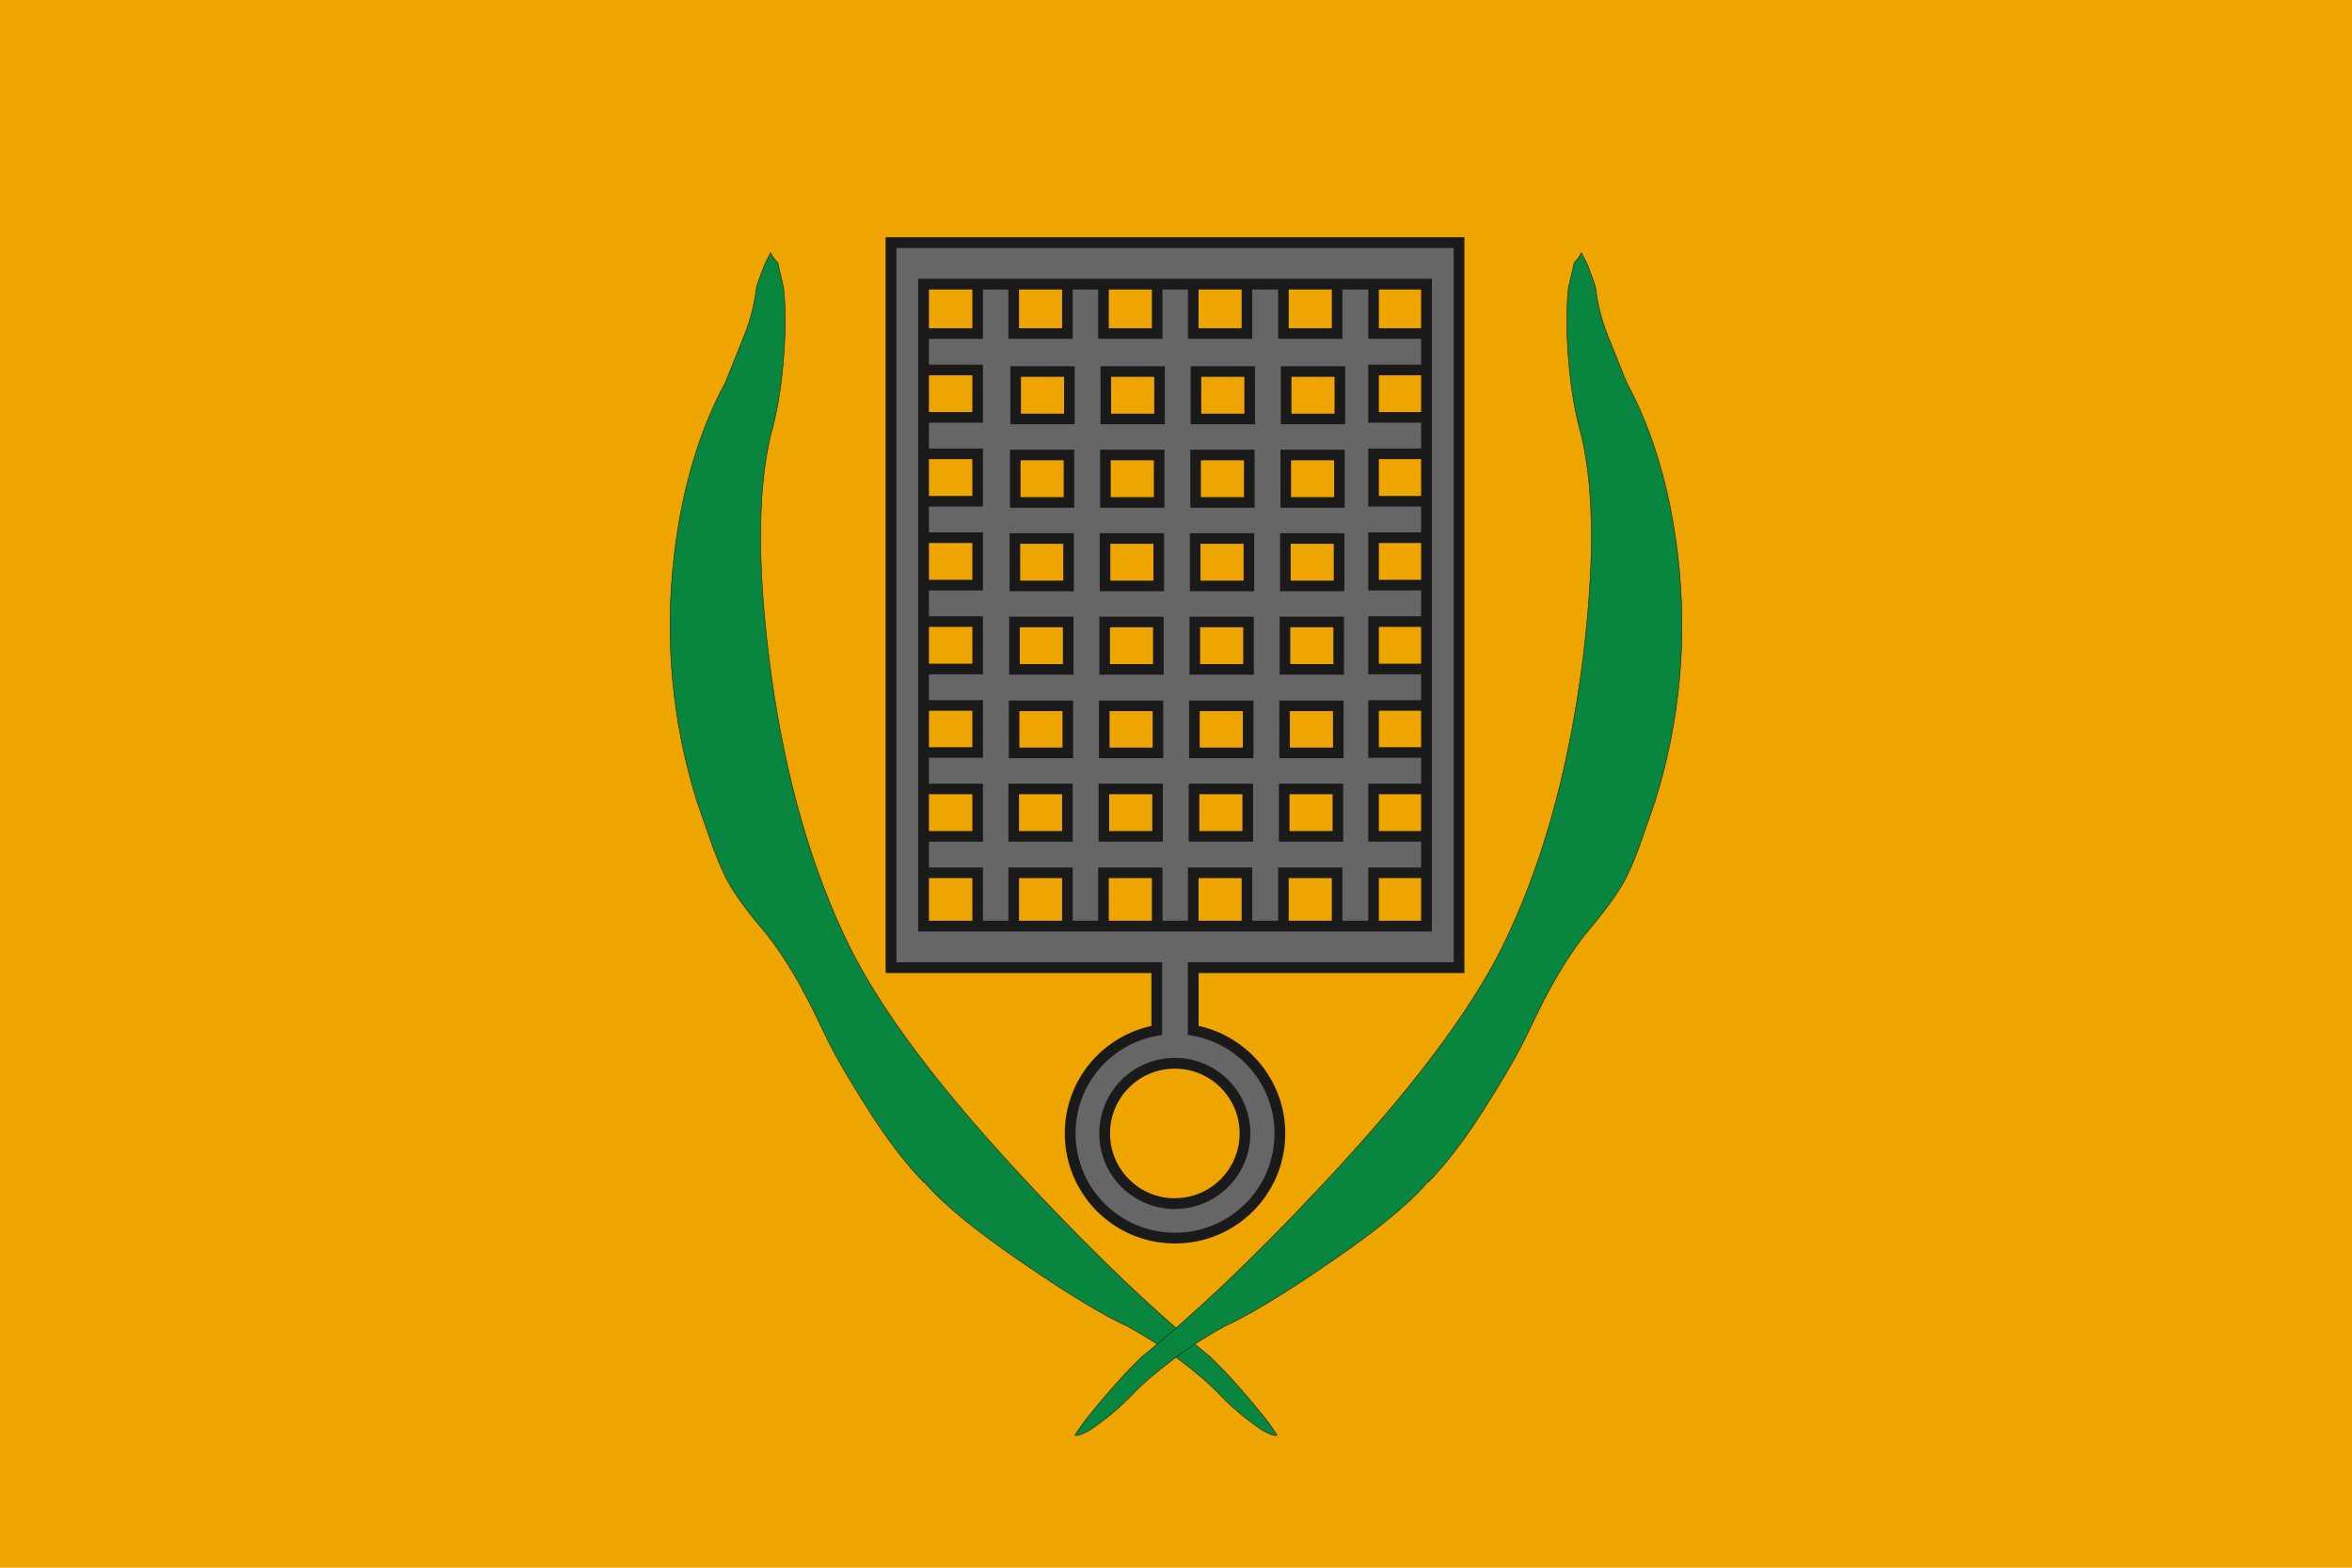 <svg height="400" viewBox="0 0 600 400" width="600" xmlns="http://www.w3.org/2000/svg"><path d="m0 0h600v400h-600z" fill="#efa500" fill-rule="evenodd"/><path d="m249.4 242v-19.3h-18.2v-9.3h18.2v-12.1h-18.2v-9.3h18.2v-12h-18.2v-9.3h18.2v-12.1h-18.2v-9.3h18.2v-12.1h-18.2v-9.3h18.2v-12.1h-18.2v-9.3h18.2v-12.1h-18.2v-9.3h18.2v-19.5h9.2v19.5h13.7v-19.5h9.2v19.5h13.7v-19.5h9.2v19.5h13.7v-19.5h9.3v19.5h13.7v-19.5h9.3v19.5h18.8v9.3h-18.8v12.1h18.8v9.3h-18.8v12.1h18.8v9.3h-18.8v12.1h18.8v9.3h-18.8v12.1h18.8v9.3h-18.8v12h18.8v9.3h-18.8v12.1h18.8v9.3h-18.8v19.3h-9.3v-19.3h-13.7v19.3h-9.3v-19.3h-13.7v19.3h-9.2v-19.3h-13.7v19.3h-9.2v-19.3h-13.7v19.3zm9.2-28.6h13.7v-12.1h-13.7zm23 0h13.7v-12.1h-13.7zm23 0h13.7v-12.1h-13.7zm23 0h13.7v-12.1h-13.7zm-68.9-21.3h13.7v-12h-13.7zm23 0h13.7v-12h-13.7zm23 0h13.7v-12h-13.7zm23 0h13.7v-12h-13.7zm-68.9-21.3h13.7v-12.1h-13.7zm23 0h13.7v-12.1h-13.7zm23 0h13.7v-12.1h-13.7zm23 0h13.7v-12.1h-13.7zm-68.9-21.3h13.7v-12.1h-13.7zm23 0h13.7v-12.1h-13.7zm23 0h13.7v-12.1h-13.7zm23 0h13.7v-12.1h-13.7zm-68.9-21.3h13.7v-12.1h-13.7zm23 0h13.7v-12.1h-13.7zm23 0h13.7v-12.1h-13.7zm23 0h13.7v-12.1h-13.7zm-68.9-21.3h13.7v-12.1h-13.7zm23 0h13.7v-12.1h-13.7zm23 0h13.7v-12.1h-13.7zm23 0h13.7v-12.1h-13.7z" fill="#666" stroke="#1a1a1a" stroke-width="2.704"/><path d="m299.7 315.9c-14.8 0-26.7-12-26.7-26.7 0-13.2 9.5-24.1 22.1-26.3v-16h-67.8v-185h144.9v185h-67.8v16c12.5 2.2 22.1 13.1 22.1 26.3 0 14.8-12 26.7-26.7 26.7zm-.9-8.8h.9c9.9 0 17.9-8 17.9-17.9s-8-17.9-17.9-17.9-17.9 8-17.9 17.9c0 9.6 7.5 17.4 17 17.9zm-63.2-70.8h128.3v-163.8h-128.3z" fill="#666" stroke="#1a1a1a" stroke-width="2.747"/><g style="fill-rule:evenodd;clip-rule:evenodd;fill:#088640;image-rendering:optimizeQuality;shape-rendering:geometricPrecision;stroke:#1f1a17;stroke-width:.138"><path d="m235.6 301.6c-4.4-4.5-9-10.5-13.7-17.8-4.7-7.4-8.4-13.6-10.9-18.7-.6-1.2-1.7-3.5-3.3-6.8-4.4-9-8.9-16.2-13.5-21.6s-7.6-9.8-9.2-13.1c-1.2-2.4-2.5-5.6-3.9-9.6s-2.5-7.2-3.4-9.8c-6.3-20.4-8.2-41.3-5.7-62.6 2-17 6.4-31.7 13-43.9 1.7-4.2 3.3-8.2 4.9-12.2s2.6-8.1 3.1-12.4c.8-2.2 1.4-4 1.9-5.2s1.1-2.3 1.7-3.4c.4.9 1 1.7 1.8 2.5.7 3 1.2 5.2 1.5 6.5.6 5.7.5 12-.1 19.1-.6 7-1.7 13.2-3.2 18.4-3.5 14.8-3.4 35.4.2 61.7 3.7 26.3 10.3 49.3 19.9 68.8 8.3 16.8 23.8 37.3 46.6 61.5 16.5 17.6 31.6 32 45.3 43.1 3.4 3.2 8 8.2 13.6 15.1.9 1.1 2.1 2.7 3.6 5-.6.3-1.9-.2-4-1.4-3.8-2.6-7.3-5.5-10.3-8.6-3-3.2-6.6-6.2-10.7-9.3-4-3.1-8.4-5.8-13-8.4-5.6-2.5-14.6-7.8-26.8-16.2-12.2-8.3-20.7-15.3-25.3-20.8z"/><path d="m364.4 301.6c4.4-4.5 9-10.5 13.7-17.8 4.7-7.4 8.4-13.6 10.9-18.7.6-1.2 1.7-3.5 3.3-6.8 4.4-9 8.9-16.2 13.5-21.6 4.5-5.4 7.6-9.8 9.2-13.1 1.2-2.4 2.5-5.6 3.9-9.6s2.5-7.2 3.4-9.8c6.3-20.4 8.2-41.3 5.7-62.6-2-17-6.4-31.7-13-43.9-1.7-4.2-3.3-8.2-4.9-12.2s-2.6-8.1-3.1-12.4c-.8-2.2-1.4-4-1.9-5.2s-1.1-2.3-1.7-3.4c-.4.9-1 1.7-1.8 2.5-.7 3-1.2 5.2-1.5 6.5-.6 5.7-.5 12 .1 19.1.6 7 1.7 13.2 3.2 18.4 3.5 14.8 3.4 35.4-.2 61.7-3.7 26.3-10.3 49.3-19.9 68.8-8.3 16.8-23.8 37.3-46.6 61.5-16.5 17.6-31.6 32-45.3 43.1-3.4 3.2-8 8.2-13.6 15.1-.9 1.1-2.1 2.7-3.6 5 .6.3 1.9-.2 4-1.4 3.8-2.6 7.3-5.5 10.3-8.6 3-3.2 6.6-6.2 10.7-9.3 4-3.1 8.4-5.8 13-8.4 5.6-2.5 14.6-7.8 26.8-16.2 12.2-8.3 20.7-15.3 25.3-20.8z"/></g></svg>